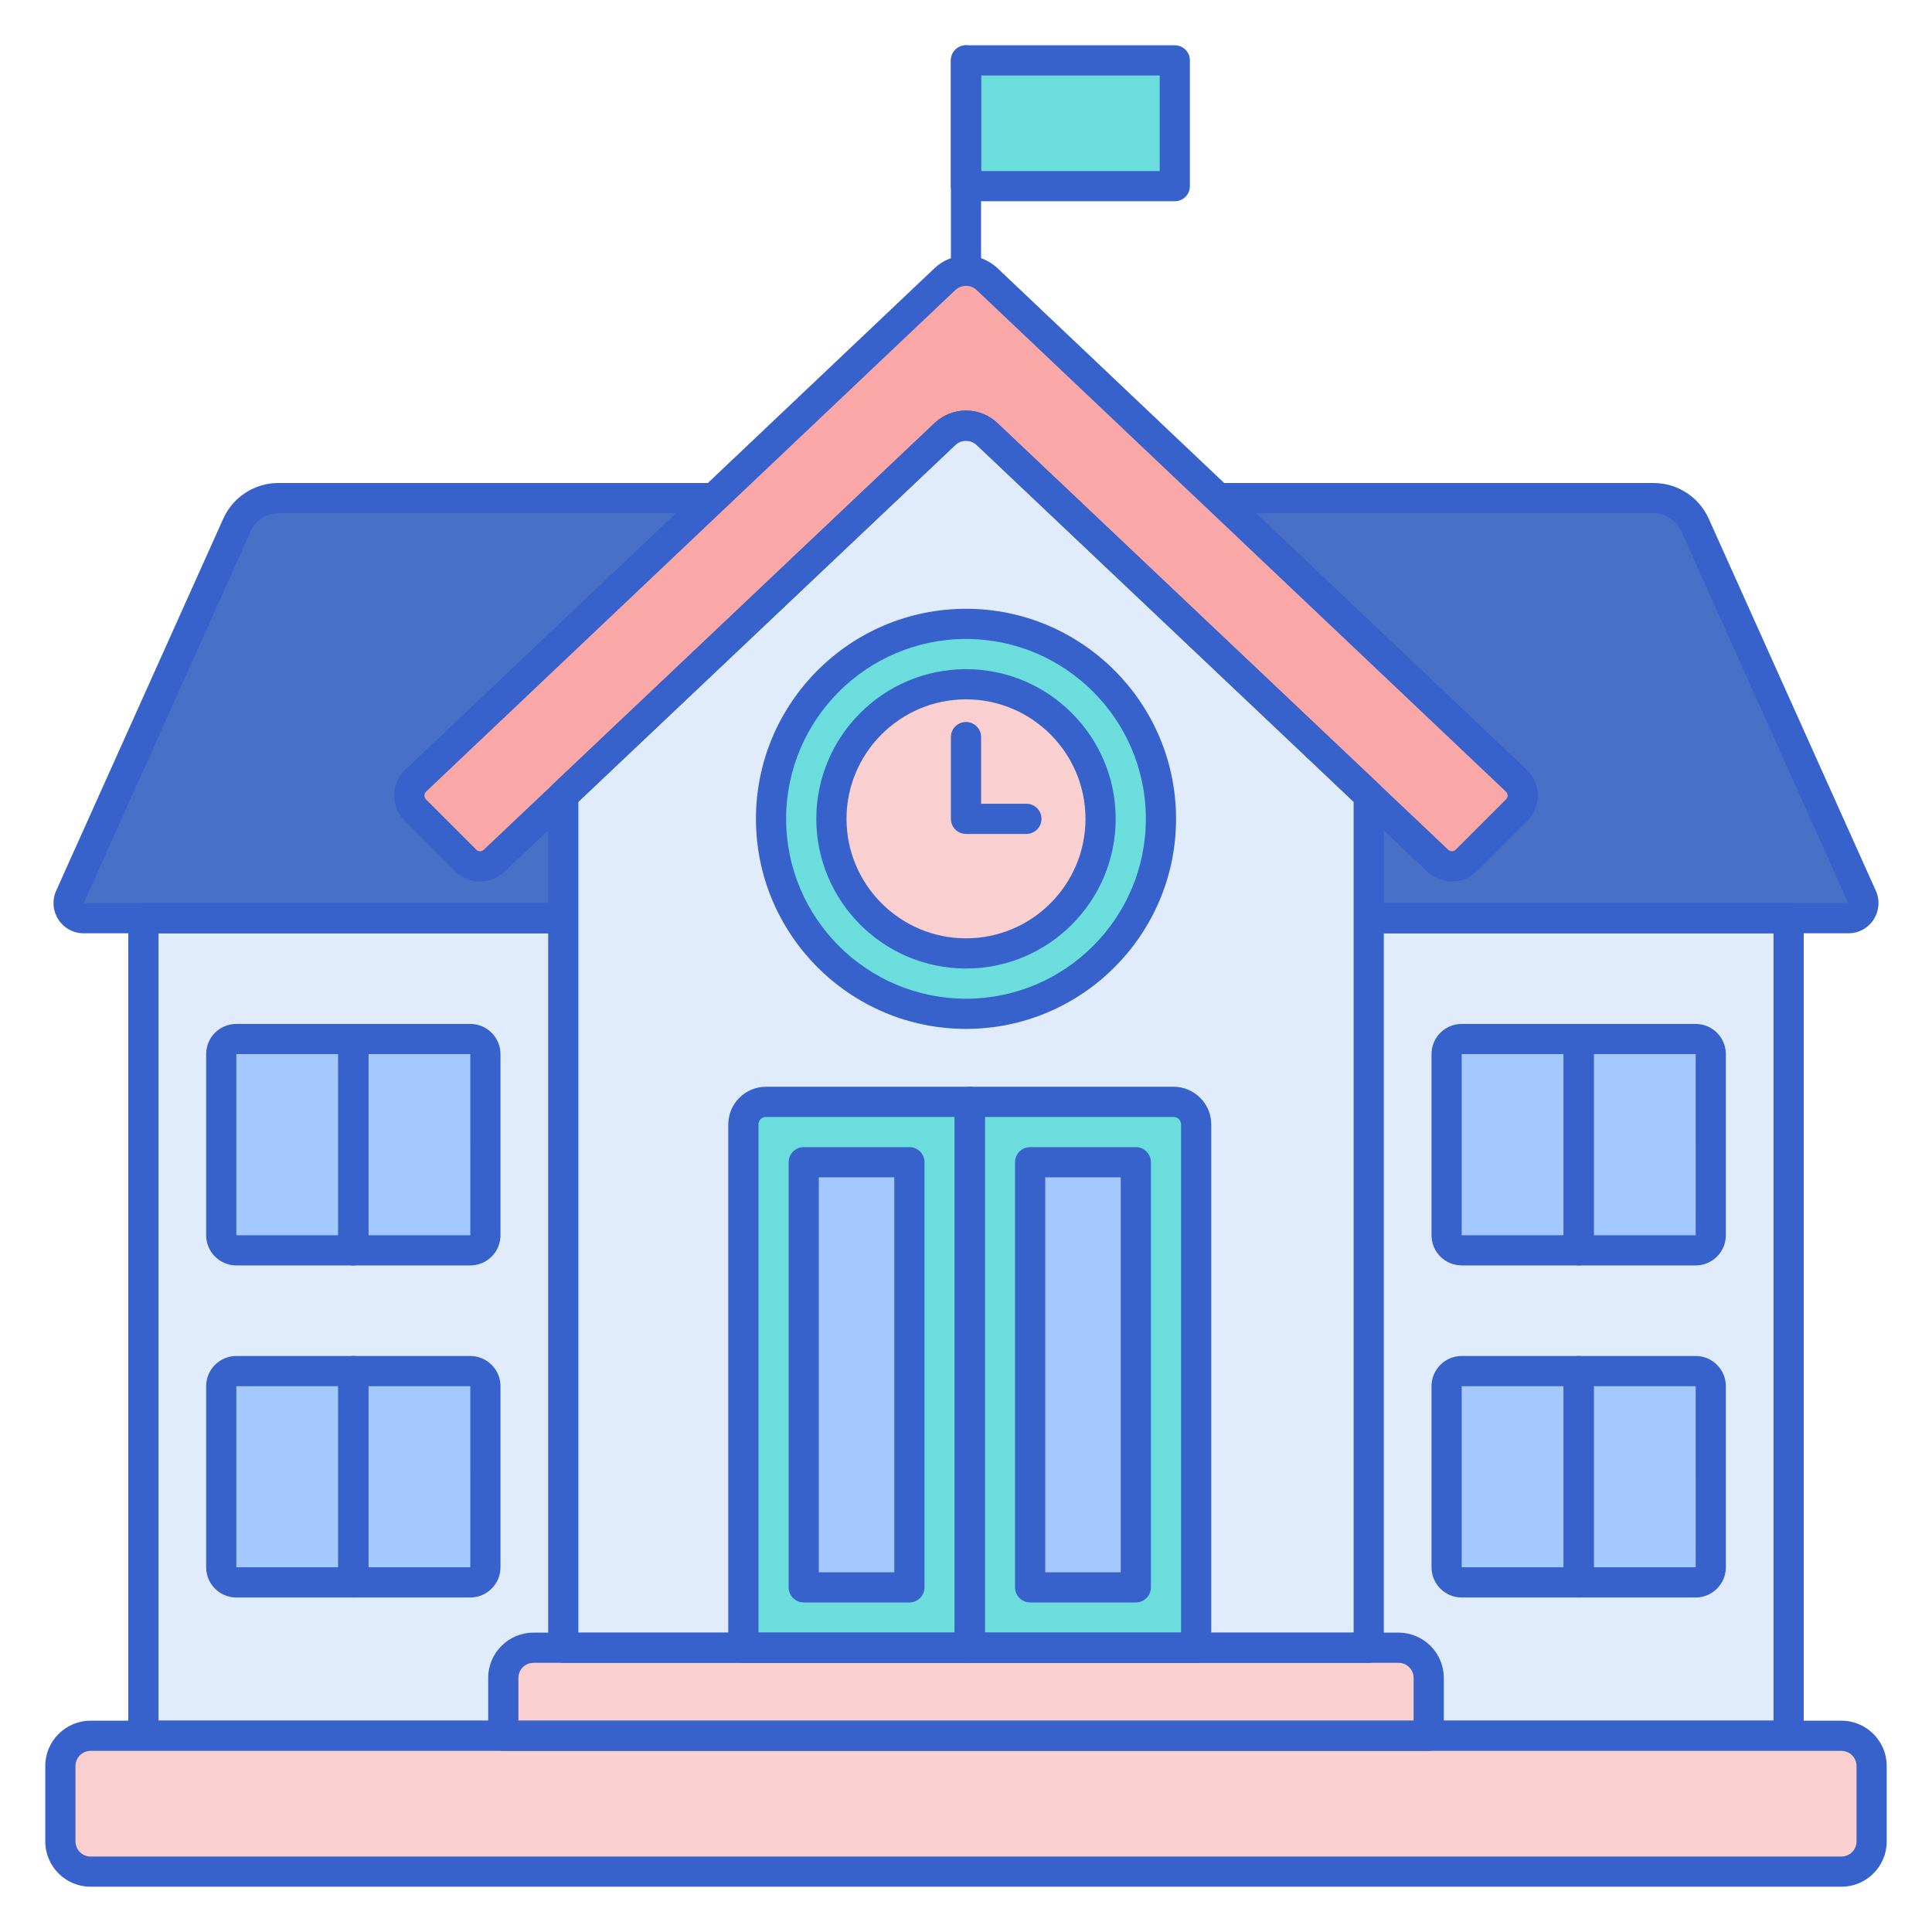 <svg id="Layer_1" enable-background="new 0 0 256 256" height="512" viewBox="0 0 256 256" width="512" xmlns="http://www.w3.org/2000/svg"><path d="m19 121.667h55.635v108.333h-55.635z" fill="#e0ebfc"/><path d="m181.365 121.667h55.635v108.333h-55.635z" fill="#e0ebfc"/><path d="m224.591 69.542c-.968-2.155-3.111-3.542-5.474-3.542h-91.117-91.117c-2.363 0-4.505 1.387-5.473 3.542l-22.144 49.305c-.594 1.323.374 2.819 1.824 2.819h116.91 116.909c1.451 0 2.419-1.496 1.824-2.819z" fill="#4671c6"/><path d="m244.909 123.667h-233.818c-1.363 0-2.618-.683-3.358-1.827s-.849-2.569-.29-3.813l22.143-49.305c1.287-2.868 4.151-4.722 7.297-4.722h182.234c3.146 0 6.01 1.854 7.298 4.723l22.143 49.306c.559 1.242.45 2.667-.29 3.812s-1.996 1.826-3.359 1.826zm-208.026-55.667c-1.572 0-3.005.927-3.649 2.361l-22.143 49.306h233.818l-22.143-49.306c-.645-1.435-2.077-2.361-3.649-2.361z" fill="#3762cc"/><path d="m237 232h-218c-1.104 0-2-.896-2-2v-108.333c0-1.104.896-2 2-2h218c1.104 0 2 .896 2 2v108.333c0 1.104-.896 2-2 2zm-216-4h214v-104.333h-214z" fill="#3762cc"/><path d="m224.682 165.675h-15.5v-28h15.5c1.105 0 2 .895 2 2v24c0 1.104-.895 2-2 2z" fill="#a4c9ff"/><path d="m224.682 209.675h-15.5v-28h15.5c1.105 0 2 .895 2 2v24c0 1.104-.895 2-2 2z" fill="#a4c9ff"/><path d="m46.818 165.675h-15.5c-1.105 0-2-.895-2-2v-24c0-1.105.895-2 2-2h15.5z" fill="#a4c9ff"/><path d="m46.818 209.675h-15.5c-1.105 0-2-.895-2-2v-24c0-1.105.895-2 2-2h15.5z" fill="#a4c9ff"/><path d="m209.182 165.675h-15.5c-1.105 0-2-.895-2-2v-24c0-1.105.895-2 2-2h15.5z" fill="#a4c9ff"/><path d="m209.182 209.675h-15.5c-1.105 0-2-.895-2-2v-24c0-1.105.895-2 2-2h15.5z" fill="#a4c9ff"/><path d="m62.318 165.675h-15.5v-28h15.5c1.105 0 2 .895 2 2v24c0 1.104-.896 2-2 2z" fill="#a4c9ff"/><path d="m62.318 209.675h-15.5v-28h15.5c1.105 0 2 .895 2 2v24c0 1.104-.896 2-2 2z" fill="#a4c9ff"/><path d="m224.683 167.675h-15.5c-1.104 0-2-.896-2-2v-28c0-1.104.896-2 2-2h15.5c2.206 0 4 1.794 4 4v24c0 2.206-1.794 4-4 4zm-13.5-4h13.503l-.003-24h-13.5z" fill="#3762cc"/><path d="m224.683 211.675h-15.5c-1.104 0-2-.896-2-2v-28c0-1.104.896-2 2-2h15.5c2.206 0 4 1.794 4 4v24c0 2.206-1.794 4-4 4zm-13.5-4h13.503l-.003-24h-13.5z" fill="#3762cc"/><path d="m46.817 167.675h-15.5c-2.206 0-4-1.794-4-4v-24c0-2.206 1.794-4 4-4h15.5c1.104 0 2 .896 2 2v28c0 1.104-.895 2-2 2zm-15.5-28v24h13.5v-24z" fill="#3762cc"/><path d="m46.817 211.675h-15.5c-2.206 0-4-1.794-4-4v-24c0-2.206 1.794-4 4-4h15.5c1.104 0 2 .896 2 2v28c0 1.104-.895 2-2 2zm-15.5-28v24h13.5v-24z" fill="#3762cc"/><path d="m209.183 167.675h-15.5c-2.206 0-4-1.794-4-4v-24c0-2.206 1.794-4 4-4h15.5c1.104 0 2 .896 2 2v28c0 1.104-.896 2-2 2zm-15.5-28v24h13.5v-24z" fill="#3762cc"/><path d="m209.183 211.675h-15.5c-2.206 0-4-1.794-4-4v-24c0-2.206 1.794-4 4-4h15.5c1.104 0 2 .896 2 2v28c0 1.104-.896 2-2 2zm-15.5-28v24h13.5v-24z" fill="#3762cc"/><path d="m62.317 167.675h-15.5c-1.104 0-2-.896-2-2v-28c0-1.104.896-2 2-2h15.5c2.206 0 4 1.794 4 4v24c0 2.206-1.794 4-4 4zm-13.5-4h13.503l-.003-24h-13.5z" fill="#3762cc"/><path d="m62.317 211.675h-15.5c-1.104 0-2-.896-2-2v-28c0-1.104.896-2 2-2h15.5c2.206 0 4 1.794 4 4v24c0 2.206-1.794 4-4 4zm-13.5-4h13.503l-.003-24h-13.5z" fill="#3762cc"/><path d="m130.794 57.513c-1.567-1.483-4.021-1.483-5.588 0l-50.57 47.867v65.954 40.666 6.333h106.729v-6.333-40.667-65.953z" fill="#e0ebfc"/><path d="m128 8h27.667v16.667h-27.667z" fill="#6bdddd"/><path d="m244 248h-232c-2.209 0-4-1.791-4-4v-10c0-2.209 1.791-4 4-4h232c2.209 0 4 1.791 4 4v10c0 2.209-1.791 4-4 4z" fill="#f9cfcf"/><path d="m189.313 230h-122.625v-7.667c0-2.209 1.791-4 4-4h114.625c2.209 0 4 1.791 4 4z" fill="#f9cfcf"/><path d="m128.5 218.333h-30v-69.333c0-1.657 1.343-3 3-3h27z" fill="#6bdddd"/><path d="m85.333 175.167h56.334v14h-56.334z" fill="#a4c9ff" transform="matrix(0 1 -1 0 295.667 68.667)"/><circle cx="128" cy="108.5" fill="#6bdddd" r="25.833"/><path d="m128 126.334c-9.833 0-17.833-8-17.833-17.834 0-9.833 8-17.833 17.833-17.833s17.833 8 17.833 17.833c0 9.834-8 17.834-17.833 17.834z" fill="#f9cfcf"/><path d="m136 110.5h-8c-1.104 0-2-.896-2-2v-10.833c0-1.104.896-2 2-2s2 .896 2 2v8.833h6c1.104 0 2 .896 2 2s-.896 2-2 2z" fill="#3762cc"/><path d="m158.5 218.333h-30v-72.333h27c1.657 0 3 1.343 3 3z" fill="#6bdddd"/><path d="m115.333 175.167h56.334v14h-56.334z" fill="#a4c9ff" transform="matrix(0 1 -1 0 325.667 38.667)"/><path d="m128 47.333c-1.104 0-2-.896-2-2v-37.333c0-1.104.896-2 2-2s2 .896 2 2v37.333c0 1.105-.896 2-2 2z" fill="#3762cc"/><path d="m125.206 57.513-59.732 56.538c-1.066 1.009-2.741.986-3.779-.052l-6.67-6.67c-1.078-1.078-1.055-2.834.052-3.883l70.127-66.458c1.568-1.486 4.024-1.486 5.592 0l70.127 66.458c1.107 1.049 1.131 2.805.052 3.883l-6.67 6.67c-1.038 1.038-2.713 1.061-3.779.052l-59.732-56.538c-1.567-1.484-4.021-1.484-5.588 0z" fill="#f9a7a7"/><g fill="#3762cc"><path d="m155.667 26.667h-27.667c-1.104 0-2-.896-2-2v-16.667c0-1.104.896-2 2-2h27.667c1.104 0 2 .896 2 2v16.667c0 1.104-.896 2-2 2zm-25.667-4h23.667v-12.667h-23.667z"/><path d="m120.5 212.334h-14c-1.104 0-2-.896-2-2v-56.334c0-1.104.896-2 2-2h14c1.104 0 2 .896 2 2v56.334c0 1.104-.896 2-2 2zm-12-4h10v-52.334h-10z"/><path d="m150.5 212.334h-14c-1.104 0-2-.896-2-2v-56.334c0-1.104.896-2 2-2h14c1.104 0 2 .896 2 2v56.334c0 1.104-.896 2-2 2zm-12-4h10v-52.334h-10z"/><path d="m128.5 220.334h-30c-1.104 0-2-.896-2-2v-69.334c0-2.757 2.243-5 5-5h27c1.104 0 2 .896 2 2v72.334c0 1.104-.896 2-2 2zm-28-4h26v-68.334h-25c-.552 0-1 .448-1 1z"/><path d="m158.5 220.334h-30c-1.104 0-2-.896-2-2v-72.334c0-1.104.896-2 2-2h27c2.757 0 5 2.243 5 5v69.334c0 1.104-.896 2-2 2zm-28-4h26v-67.334c0-.552-.448-1-1-1h-25z"/><path d="m128 136.334c-15.348 0-27.833-12.486-27.833-27.834s12.485-27.833 27.833-27.833 27.833 12.485 27.833 27.833-12.485 27.834-27.833 27.834zm0-51.667c-13.142 0-23.833 10.691-23.833 23.833 0 13.143 10.691 23.834 23.833 23.834s23.833-10.691 23.833-23.834c0-13.142-10.691-23.833-23.833-23.833z"/><path d="m128 128.334c-10.937 0-19.834-8.897-19.834-19.834 0-10.936 8.897-19.833 19.834-19.833s19.834 8.897 19.834 19.833c0 10.937-8.897 19.834-19.834 19.834zm0-35.667c-8.73 0-15.834 7.103-15.834 15.833s7.104 15.834 15.834 15.834 15.834-7.104 15.834-15.834-7.104-15.833-15.834-15.833z"/><path d="m189.313 232h-122.625c-1.104 0-2-.896-2-2v-7.667c0-3.309 2.691-6 6-6h114.625c3.309 0 6 2.691 6 6v7.667c0 1.104-.896 2-2 2zm-120.625-4h118.625v-5.667c0-1.103-.897-2-2-2h-114.625c-1.103 0-2 .897-2 2z"/><path d="m244 250h-232c-3.309 0-6-2.691-6-6v-10c0-3.309 2.691-6 6-6h232c3.309 0 6 2.691 6 6v10c0 3.309-2.691 6-6 6zm-232-18c-1.103 0-2 .897-2 2v10c0 1.103.897 2 2 2h232c1.103 0 2-.897 2-2v-10c0-1.103-.897-2-2-2z"/><path d="m181.364 220.334h-106.728c-1.104 0-2-.896-2-2v-112.954c0-.55.227-1.075.625-1.452l50.57-47.867c2.338-2.213 6-2.213 8.338 0l50.57 47.867c.398.377.625.902.625 1.452v112.954c0 1.104-.895 2-2 2zm-104.728-4h102.729v-110.094l-49.945-47.275c-.795-.752-2.043-.752-2.838 0l-49.946 47.275z"/><path d="m192.39 116.802c-1.161.001-2.322-.432-3.238-1.298l-59.732-56.539c-.795-.752-2.043-.752-2.838 0l-59.732 56.538c-1.867 1.767-4.752 1.727-6.568-.09l-6.67-6.67c-.907-.905-1.396-2.111-1.38-3.394.018-1.282.539-2.474 1.471-3.355l70.126-66.458c2.34-2.217 6.004-2.218 8.344.001l70.127 66.457c.931.882 1.452 2.073 1.47 3.355.017 1.282-.473 2.488-1.381 3.395l-6.669 6.669c-.926.925-2.127 1.389-3.33 1.389zm-64.39-62.402c1.5 0 3 .554 4.169 1.66l59.731 56.538c.281.266.717.261.99-.014l6.67-6.67c.185-.185.21-.4.208-.512-.001-.111-.032-.326-.221-.505l-70.127-66.457c-.797-.756-2.043-.755-2.84-.001l-70.127 66.459c-.189.179-.221.394-.222.505-.002.111.023.327.207.511l6.671 6.671c.274.272.709.28.991.013l59.73-56.537c1.17-1.107 2.67-1.661 4.17-1.661z"/></g></svg>